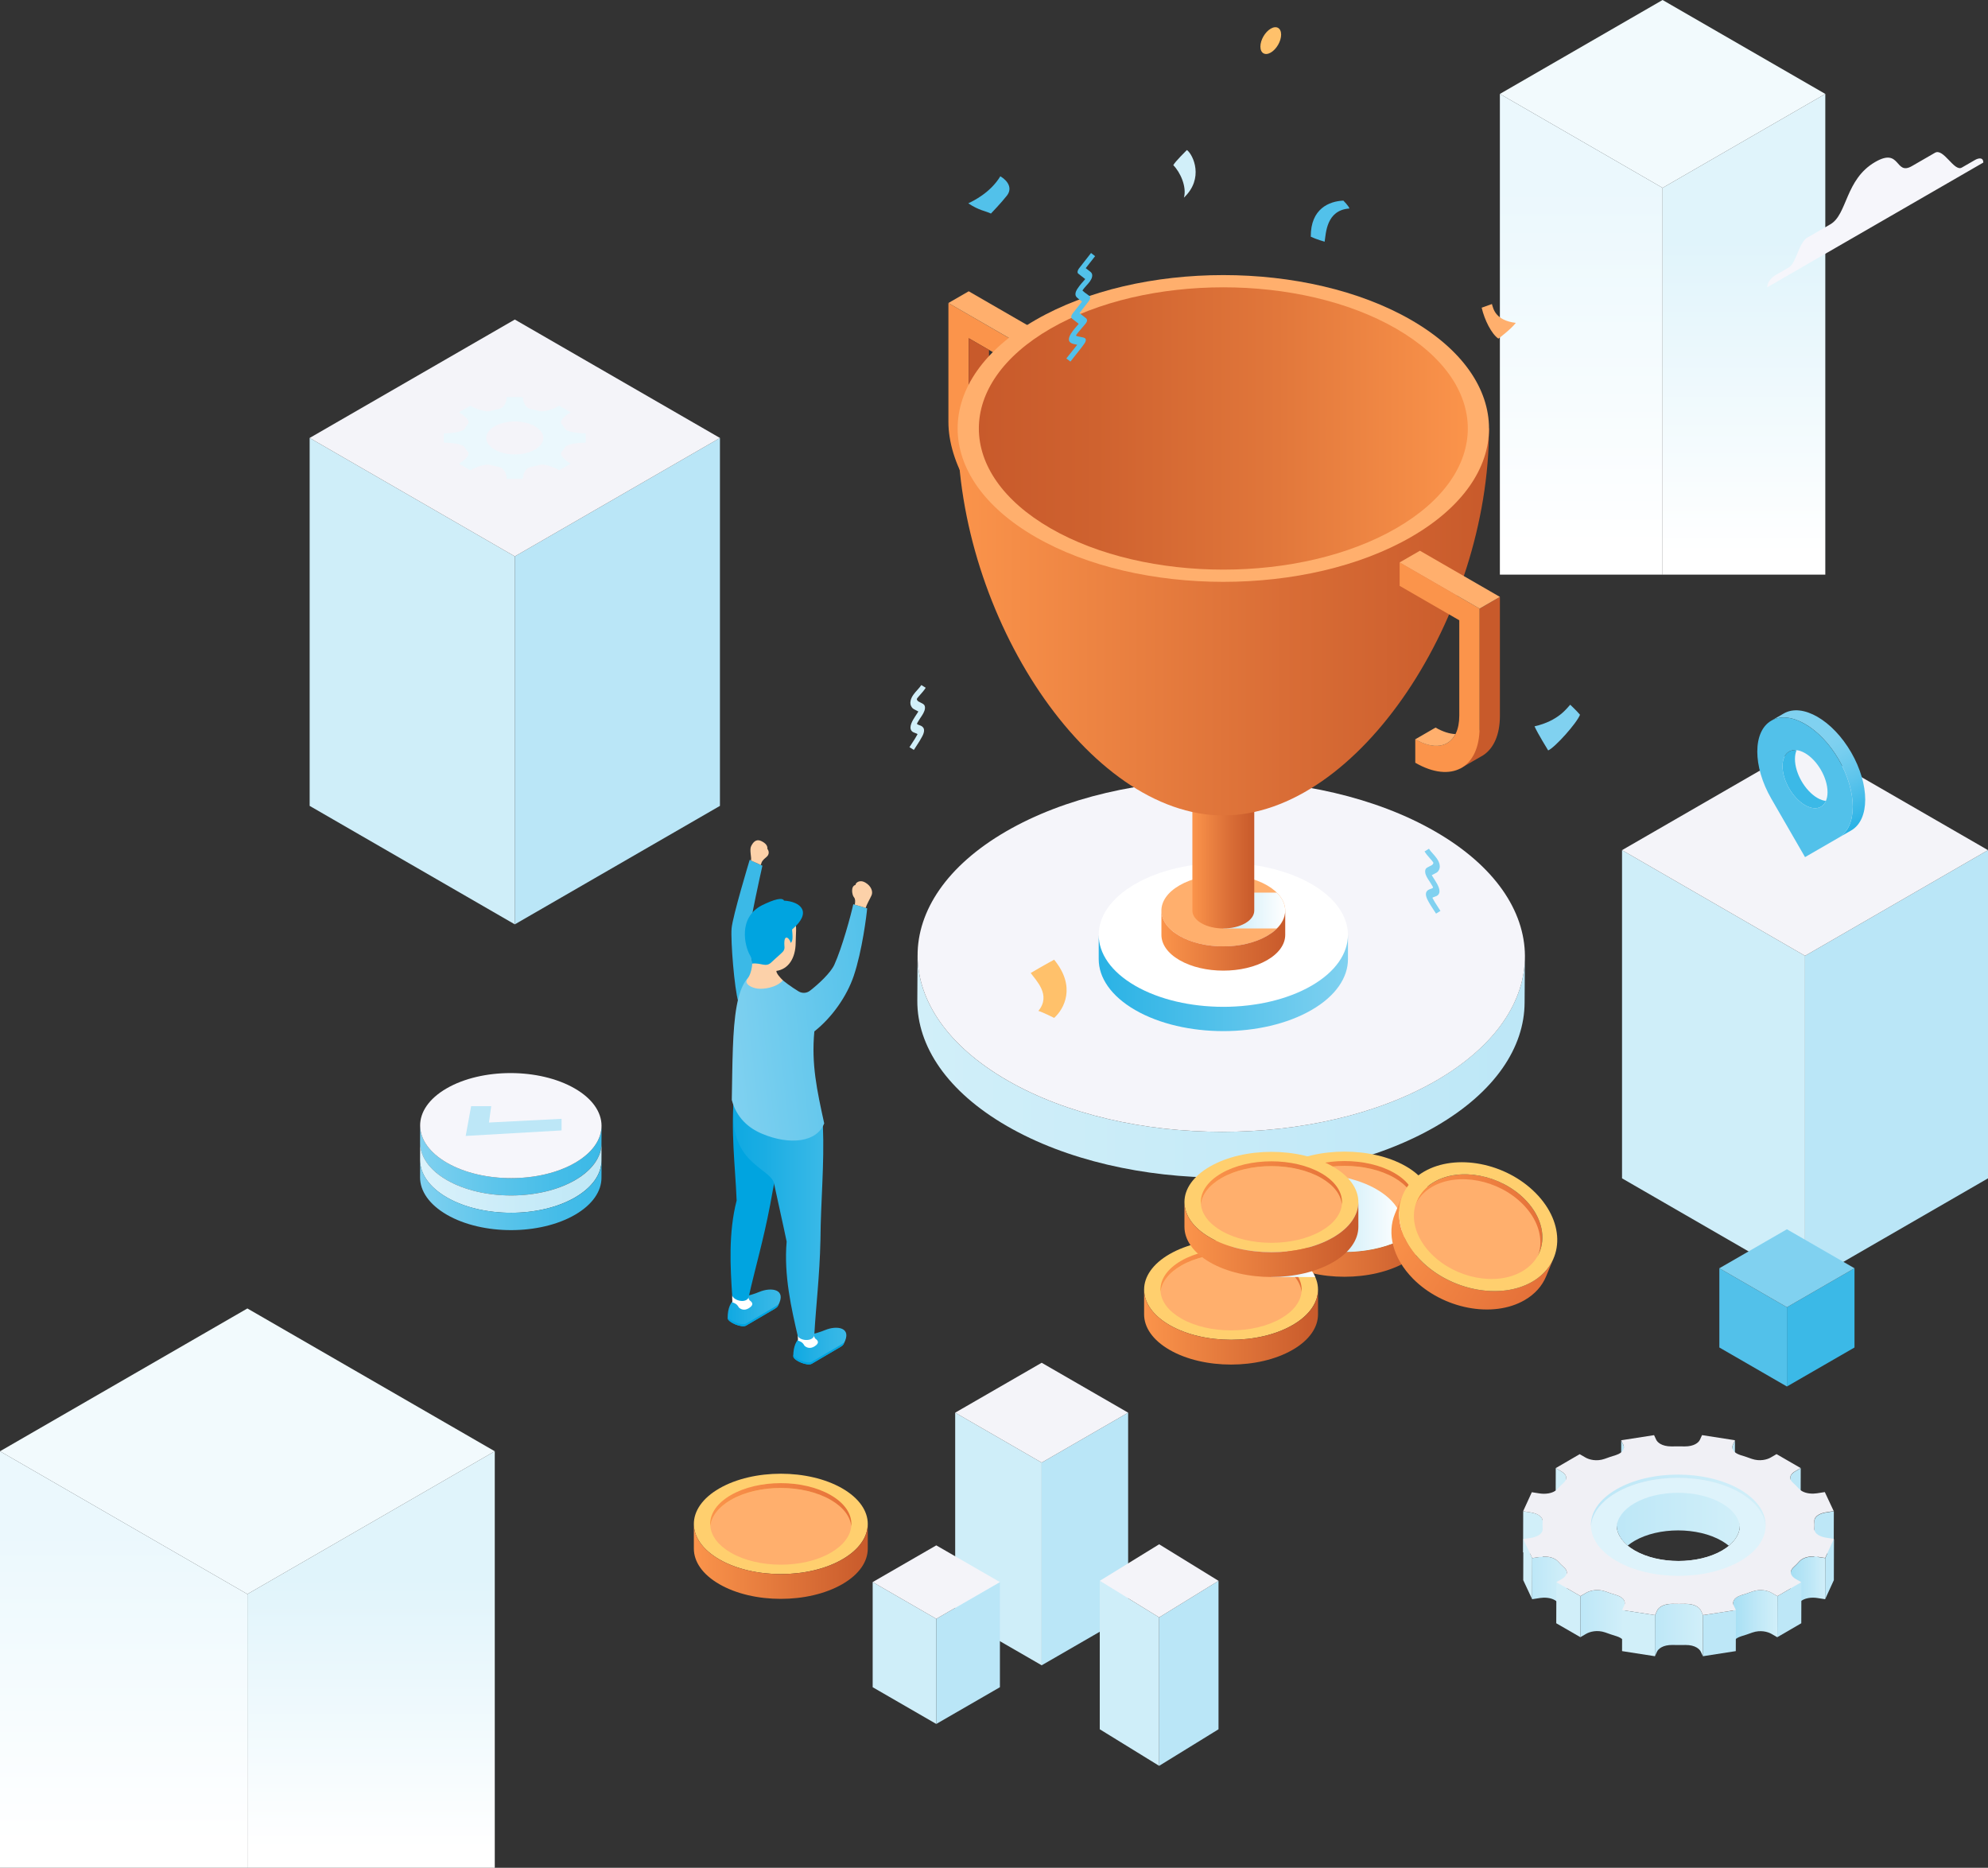 <?xml version="1.0" encoding="utf-8"?>
<!-- Generator: Adobe Illustrator 26.2.1, SVG Export Plug-In . SVG Version: 6.00 Build 0)  -->
<svg version="1.1" xmlns="http://www.w3.org/2000/svg" xmlns:xlink="http://www.w3.org/1999/xlink" x="0px" y="0px"
	 viewBox="0 0 684.51 643.1" enable-background="new 0 0 684.51 643.1" xml:space="preserve">
<rect x="0" y="0" width="684.51" height="643.1" fill="#333333" stroke="none"/>
<g id="Background">
</g>
<g id="Page_layout">
	<g id="Shadow">
	</g>
	<g id="White_background">
	</g>
	<g id="Colorful_shape">
	</g>
	<g id="Menu">
	</g>
	<g id="Logo">
	</g>
	<g id="Text_1_">
	</g>
	<g id="Button">
	</g>
</g>
<g id="Objects">
	<g id="Back_blocks">
		<g>
			<linearGradient id="SVGID_1_" gradientUnits="userSpaceOnUse" x1="600.476" y1="328.146" x2="600.476" y2="32.342">
				<stop  offset="0.466" style="stop-color:#FFFFFF"/>
				<stop  offset="0.829" style="stop-color:#E0F4FB"/>
			</linearGradient>
			<polygon fill="url(#SVGID_1_)" points="628.49,32.34 572.46,64.68 572.46,197.86 628.49,197.86 			"/>
			<polygon fill="#F2FAFD" points="572.46,64.68 516.44,32.34 572.46,0 628.49,32.34 			"/>
			
				<linearGradient id="SVGID_00000119795931602325320380000010683141104978731180_" gradientUnits="userSpaceOnUse" x1="544.455" y1="328.146" x2="544.455" y2="32.342">
				<stop  offset="0.474" style="stop-color:#FFFFFF"/>
				<stop  offset="0.89" style="stop-color:#EBF8FD"/>
			</linearGradient>
			<polygon fill="url(#SVGID_00000119795931602325320380000010683141104978731180_)" points="572.46,64.68 516.44,32.34 
				516.44,197.86 572.46,197.86 			"/>
		</g>
	</g>
	<g id="Middle-size_blocks">
		<g>
			<polygon fill="#BAE6F7" points="177.26,318.26 247.89,277.47 247.89,150.79 177.26,191.56 			"/>
			<polygon fill="#CFEEF9" points="177.26,318.26 106.62,277.47 106.62,150.79 177.26,191.56 			"/>
			<polygon fill="#F4F4F9" points="177.26,191.56 106.62,150.79 177.26,110.02 247.89,150.79 			"/>
		</g>
		<g>
			<polygon fill="#BAE6F7" points="621.51,442.09 684.51,405.71 684.51,292.71 621.51,329.09 			"/>
			<polygon fill="#CFEEF9" points="621.51,442.09 558.5,405.71 558.5,292.71 621.51,329.09 			"/>
			<polygon fill="#F4F4F9" points="621.51,329.09 558.5,292.71 621.51,256.35 684.51,292.71 			"/>
		</g>
	</g>
	<g id="Little_blocks">
		<g>
			<polygon fill="#3BB9E7" points="615.27,477.38 638.54,463.95 638.54,436.67 615.27,450.1 			"/>
			<polygon fill="#52C1EA" points="615.27,477.38 592.01,463.95 592.01,436.67 615.27,450.1 			"/>
			<polygon fill="#80D1F0" points="615.27,450.1 592.01,436.67 615.27,423.25 638.54,436.67 			"/>
		</g>
	</g>
	<g id="Front_blocks">
		<g>
			
				<linearGradient id="SVGID_00000163755388015969857080000013824717469841688716_" gradientUnits="userSpaceOnUse" x1="127.77" y1="755.997" x2="127.77" y2="499.684">
				<stop  offset="0.466" style="stop-color:#FFFFFF"/>
				<stop  offset="0.829" style="stop-color:#E0F4FB"/>
			</linearGradient>
			<polygon fill="url(#SVGID_00000163755388015969857080000013824717469841688716_)" points="170.36,499.68 85.18,548.86 
				85.18,643.1 170.36,643.1 			"/>
			<polygon fill="#F2FAFD" points="85.18,548.86 0,499.68 85.18,450.51 170.36,499.68 			"/>
			
				<linearGradient id="SVGID_00000002377635584516065810000012781187064479457448_" gradientUnits="userSpaceOnUse" x1="42.589" y1="755.997" x2="42.589" y2="499.684">
				<stop  offset="0.474" style="stop-color:#FFFFFF"/>
				<stop  offset="0.89" style="stop-color:#EBF8FD"/>
			</linearGradient>
			<polygon fill="url(#SVGID_00000002377635584516065810000012781187064479457448_)" points="85.18,548.86 0,499.68 0,643.1 
				85.18,643.1 			"/>
		</g>
	</g>
	<g id="Cloud">
		<path fill="#F6F6FB" d="M680.02,55.09l-4.53,2.61c-2.64,1.53-6.28-6.81-9.24-5.1l-7.93,4.58c-5.92,3.42-3.78-6.53-12.63-1.42
			c-10.4,6-9.55,18.05-15.46,21.47l-7.93,4.58c-2.96,1.71-3.76,8.78-6.41,10.3l-4.53,2.61c-0.99,0.57-2.87,2.14-2.87,4.2
			c1.34-0.78,37.2-21.47,37.2-21.47s35.85-20.7,37.2-21.48C682.88,53.92,681,54.52,680.02,55.09z"/>
	</g>
	<g id="Accept_symbols">
		<g>
			
				<linearGradient id="SVGID_00000079443707604977038370000007219691525406690727_" gradientUnits="userSpaceOnUse" x1="144.638" y1="399.538" x2="207.122" y2="399.538">
				<stop  offset="0" style="stop-color:#80D1F0"/>
				<stop  offset="0.407" style="stop-color:#5DC5EB"/>
				<stop  offset="0.776" style="stop-color:#44BCE8"/>
				<stop  offset="1" style="stop-color:#3BB9E7"/>
			</linearGradient>
			<path fill="url(#SVGID_00000079443707604977038370000007219691525406690727_)" d="M153.86,406.31
				c-6.15-3.56-9.23-8.22-9.22-12.88l0.03-5.97c-0.01,4.66,3.06,9.33,9.22,12.88c12.24,7.06,32.01,7.06,44.16,0
				c6.04-3.51,9.06-8.1,9.08-12.7l-0.03,5.96c-0.01,4.6-3.04,9.19-9.07,12.7C185.87,413.38,166.09,413.38,153.86,406.31z"/>
			
				<linearGradient id="SVGID_00000034073504474740869630000013511009460984925600_" gradientUnits="userSpaceOnUse" x1="144.638" y1="405.502" x2="207.122" y2="405.502">
				<stop  offset="0" style="stop-color:#DBF2FB"/>
				<stop  offset="0.563" style="stop-color:#C8EBF8"/>
				<stop  offset="1" style="stop-color:#BFE8F7"/>
			</linearGradient>
			<path fill="url(#SVGID_00000034073504474740869630000013511009460984925600_)" d="M153.86,412.28
				c-6.15-3.56-9.23-8.22-9.22-12.88l0.03-5.97c-0.01,4.66,3.06,9.33,9.22,12.88c12.24,7.06,32.01,7.06,44.16,0
				c6.04-3.51,9.06-8.1,9.08-12.71l-0.03,5.97c-0.01,4.6-3.04,9.19-9.07,12.7C185.87,419.34,166.09,419.34,153.86,412.28z"/>
			
				<linearGradient id="SVGID_00000137100255256423031930000002073449087418746552_" gradientUnits="userSpaceOnUse" x1="144.638" y1="411.467" x2="207.122" y2="411.467">
				<stop  offset="0" style="stop-color:#80D1F0"/>
				<stop  offset="0.407" style="stop-color:#5DC5EB"/>
				<stop  offset="0.776" style="stop-color:#44BCE8"/>
				<stop  offset="1" style="stop-color:#3BB9E7"/>
			</linearGradient>
			<path fill="url(#SVGID_00000137100255256423031930000002073449087418746552_)" d="M153.86,418.24
				c-6.15-3.56-9.23-8.22-9.22-12.88l0.03-5.97c-0.01,4.66,3.06,9.33,9.22,12.88c12.24,7.06,32.01,7.06,44.16,0
				c6.04-3.51,9.06-8.1,9.08-12.7l-0.03,5.96c-0.01,4.6-3.04,9.19-9.07,12.7C185.87,425.31,166.09,425.31,153.86,418.24z"/>
			<path fill="#F6F6FB" d="M153.88,400.35c-12.23-7.06-12.3-18.52-0.15-25.58c12.16-7.07,31.93-7.07,44.17,0
				c12.24,7.06,12.3,18.52,0.14,25.58C185.89,407.41,166.12,407.41,153.88,400.35z"/>
			<polygon fill="#BDE7F7" points="193.36,385.22 168.36,386.49 169.13,380.87 162.22,380.87 160.35,391.11 193.36,389.21 			"/>
		</g>
	</g>
	<g id="Symbols_on_blocks">
		<path fill="#EBF8FD" d="M192.57,161.9l3.92-2.26c-1.34-0.77-4.29-2.91-3-4.18l0,0c0.37-0.43,0.69-0.88,0.96-1.33v0
			c0.64-1.43,5.35-1.73,7.24-1.73l0-3.2c-1.89,0-6.6-0.3-7.24-1.73l0,0c-0.26-0.45-0.58-0.9-0.96-1.33l0,0
			c-1.3-1.28,1.66-3.41,3-4.18l-3.92-2.26c-1.34,0.77-5.04,2.48-7.25,1.73h0c-0.75-0.22-1.52-0.4-2.3-0.55c-2.48-0.37-3-3.09-3-4.18
			h-5.54c0,1.09-0.52,3.81-3,4.18c-0.78,0.15-1.55,0.33-2.3,0.55h0c-2.21,0.75-5.91-0.96-7.24-1.73l-3.92,2.26
			c1.34,0.77,4.29,2.91,3,4.18l0,0c-0.37,0.43-0.69,0.88-0.96,1.33l0,0c-0.64,1.43-5.35,1.73-7.24,1.73v3.2
			c1.89,0,6.6,0.3,7.24,1.73h0c0.26,0.45,0.58,0.9,0.96,1.33l0,0c1.3,1.27-1.66,3.41-2.99,4.18l3.92,2.26
			c1.34-0.77,5.04-2.48,7.24-1.73l0,0c0.75,0.22,1.52,0.4,2.3,0.55l0,0c2.48,0.37,3,3.09,3,4.18h5.54c0-1.09,0.53-3.81,3-4.18h0
			c0.78-0.15,1.56-0.33,2.3-0.55l0,0C187.54,159.42,191.24,161.13,192.57,161.9z M170.31,154.8c-3.84-2.22-3.84-5.81,0-8.02
			c3.84-2.22,10.06-2.22,13.89,0c3.84,2.21,3.84,5.81,0,8.02C180.36,157.02,174.14,157.02,170.31,154.8z"/>
	</g>
	<g id="Gear">
		<g>
			
				<linearGradient id="SVGID_00000061442229658710702490000013897180853338113932_" gradientUnits="userSpaceOnUse" x1="556.635" y1="522.529" x2="599.091" y2="522.529">
				<stop  offset="0" style="stop-color:#BDE7F7"/>
				<stop  offset="1" style="stop-color:#D1EFF9"/>
			</linearGradient>
			<path fill="url(#SVGID_00000061442229658710702490000013897180853338113932_)" d="M592.83,516.44c-8.32-4.8-21.76-4.81-30.03,0
				c-7.35,4.27-8.12,10.91-2.34,15.71c0.69-0.57,1.46-1.11,2.34-1.62c8.27-4.8,21.71-4.8,30.03,0c0.91,0.53,1.72,1.09,2.44,1.68
				C601.08,527.42,600.26,520.74,592.83,516.44z"/>
			<path fill="#BDE7F7" d="M596.67,497.48c-0.11,0.25-0.18,0.54-0.19,0.84l-0.04,14.13c0-0.3,0.07-0.59,0.19-0.84l0.71-1.56
				l0.04-14.13L596.67,497.48z"/>
			<path fill="#BDE7F7" d="M558.95,497.48l-0.73-1.56l-0.04,14.13l0.73,1.56c0.12,0.26,0.2,0.56,0.2,0.88l0.04-14.14
				C559.15,498.04,559.07,497.74,558.95,497.48z"/>
			<path fill="#BDE7F7" d="M618.06,506.65c-0.82,0.48-1.61,1.26-1.62,2.19l-0.04,14.13c0-0.93,0.79-1.71,1.62-2.19l1.97-1.15
				l0.04-14.13L618.06,506.65z"/>
			<path fill="#D1EFF9" d="M537.66,506.65l-1.98-1.15l-0.04,14.13l1.99,1.15c0.84,0.48,1.65,1.27,1.64,2.21l0.04-14.13
				C539.3,507.93,538.5,507.13,537.66,506.65z"/>
			<path fill="#BDE7F7" d="M628.71,520.77c-1.72,0.27-3.97,1.16-3.97,2.99l-0.04,14.13c0.01-1.82,2.26-2.72,3.98-2.99l2.71-0.42
				l0.04-14.14L628.71,520.77z"/>
			<path fill="#17ACE3" d="M624.79,525.24l-0.04,14.14c0,0.4-0.02,0.8-0.05,1.2l0.04-14.13
				C624.77,526.04,624.79,525.65,624.79,525.24z"/>
			<path fill="#D1EFF9" d="M531.19,526.17l0.01-2.34c0.01-1-0.63-1.72-1.5-2.22c-0.77-0.44-1.71-0.71-2.52-0.84l-2.71-0.42
				l-0.04,14.13l2.7,0.42c0.82,0.13,1.76,0.39,2.52,0.84c0.74,0.42,1.31,1.01,1.46,1.79l-0.01,1.65c0,0.47,0.02,0.93,0.05,1.39
				l0.04-14.13C531.19,526.35,531.19,526.26,531.19,526.17z"/>
			<path fill="#17ACE3" d="M531.2,526.51l-0.04,14.13c0-0.02,0-0.05,0-0.07l0.04-14.13C531.2,526.46,531.2,526.49,531.2,526.51z"/>
			<polygon fill="#BDE7F7" points="631.47,529.92 631.43,544.06 628.43,550.62 628.47,536.48 			"/>
			<polygon fill="#D1EFF9" points="527.59,536.48 527.55,550.62 524.48,544.06 524.52,529.92 			"/>
			
				<linearGradient id="SVGID_00000175300543135999891690000006498235439203006853_" gradientUnits="userSpaceOnUse" x1="616.589" y1="545.745" x2="628.471" y2="545.745">
				<stop  offset="0" style="stop-color:#A6DFF4"/>
				<stop  offset="0.608" style="stop-color:#BFE8F7"/>
				<stop  offset="1" style="stop-color:#D1EFF9"/>
			</linearGradient>
			<path fill="url(#SVGID_00000175300543135999891690000006498235439203006853_)" d="M625.76,536.06c-1.74-0.27-4.52-0.14-6.09,1.49
				c-0.68,0.77-1.42,1.52-2.25,2.26c-0.57,0.56-0.8,1.1-0.8,1.59l-0.04,14.14c0-0.5,0.23-1.04,0.8-1.59
				c0.82-0.74,1.57-1.49,2.25-2.26c1.57-1.63,4.34-1.76,6.09-1.49l2.71,0.42l0.04-14.14L625.76,536.06z"/>
			
				<linearGradient id="SVGID_00000100347754275748988870000002316643616876382392_" gradientUnits="userSpaceOnUse" x1="527.546" y1="545.759" x2="539.486" y2="545.759">
				<stop  offset="0" style="stop-color:#BDE7F7"/>
				<stop  offset="1" style="stop-color:#D1EFF9"/>
			</linearGradient>
			<path fill="url(#SVGID_00000100347754275748988870000002316643616876382392_)" d="M538.67,539.81c-0.82-0.74-1.59-1.49-2.28-2.26
				c-0.29-0.29-0.61-0.54-0.96-0.74c-1.6-0.92-3.72-0.97-5.15-0.75l-2.7,0.42l-0.04,14.14l2.7-0.42c1.43-0.22,3.55-0.18,5.14,0.75
				c0.35,0.2,0.68,0.45,0.97,0.74c0.69,0.77,1.45,1.53,2.27,2.27c0.59,0.57,0.82,1.12,0.82,1.62l0.04-14.13
				C539.49,540.93,539.25,540.38,538.67,539.81z"/>
			<polygon fill="#BDE7F7" points="620.26,544.77 620.22,558.9 611.96,563.7 612,549.57 			"/>
			<polygon fill="#D1EFF9" points="544.21,549.57 544.17,563.7 535.85,558.9 535.9,544.77 			"/>
			
				<linearGradient id="SVGID_00000065063844157925308520000000906455275283901079_" gradientUnits="userSpaceOnUse" x1="596.742" y1="556.767" x2="611.997" y2="556.767">
				<stop  offset="0" style="stop-color:#A6DFF4"/>
				<stop  offset="0.536" style="stop-color:#BFE8F7"/>
				<stop  offset="1" style="stop-color:#D1EFF9"/>
			</linearGradient>
			<path fill="url(#SVGID_00000065063844157925308520000000906455275283901079_)" d="M610.01,548.42c-1.28-0.74-3.8-1.43-6.58-0.47
				c-1.27,0.47-2.57,0.91-3.91,1.31c-2.09,0.68-2.74,1.74-2.74,2.66l-0.04,14.14c0-0.92,0.66-1.98,2.74-2.66
				c1.33-0.4,2.64-0.84,3.91-1.31c2.77-0.96,5.29-0.27,6.57,0.47l1.99,1.15l0.04-14.13L610.01,548.42z"/>
			
				<linearGradient id="SVGID_00000085933914118227503580000001416645065259931837_" gradientUnits="userSpaceOnUse" x1="544.168" y1="556.783" x2="559.451" y2="556.783">
				<stop  offset="0" style="stop-color:#BDE7F7"/>
				<stop  offset="1" style="stop-color:#D1EFF9"/>
			</linearGradient>
			<path fill="url(#SVGID_00000085933914118227503580000001416645065259931837_)" d="M557.96,549.81c-0.35-0.2-0.78-0.39-1.29-0.56
				c-1.33-0.4-2.64-0.84-3.91-1.31c-2.79-0.96-5.31-0.26-6.58,0.47l-1.97,1.15l-0.04,14.13l1.97-1.15c1.27-0.74,3.79-1.44,6.58-0.48
				c1.28,0.47,2.58,0.91,3.91,1.31c0.51,0.16,0.94,0.35,1.29,0.56c1.12,0.64,1.49,1.44,1.49,2.14l0.04-14.13
				C559.45,551.25,559.08,550.46,557.96,549.81z"/>
			<polygon fill="#BDE7F7" points="597.71,554.36 597.67,568.49 586.36,570.25 586.4,556.11 			"/>
			
				<linearGradient id="SVGID_00000058555699102739804110000011294168654087950011_" gradientUnits="userSpaceOnUse" x1="569.84" y1="561.236" x2="586.401" y2="561.236">
				<stop  offset="0" style="stop-color:#BDE7F7"/>
				<stop  offset="1" style="stop-color:#D1EFF9"/>
			</linearGradient>
			<path fill="url(#SVGID_00000058555699102739804110000011294168654087950011_)" d="M585.67,554.55c-0.22-0.47-0.69-1.02-1.45-1.46
				c-0.87-0.5-2.12-0.87-3.85-0.86c-1.5,0.04-3,0.04-4.51,0c-3.23-0.02-4.8,1.31-5.27,2.32l-0.72,1.57l-0.04,14.13l0.71-1.56
				c0.46-1.01,2.04-2.34,5.27-2.32c1.5,0.04,3.01,0.04,4.51,0.01c1.72-0.02,2.98,0.35,3.85,0.86c0.76,0.44,1.23,0.98,1.45,1.46
				l0.73,1.56l0.04-14.13L585.67,554.55z"/>
			<path fill="#F0F0F5" d="M618.27,543.63l1.98,1.14l-8.26,4.8l-1.99-1.15c-1.28-0.74-3.8-1.43-6.58-0.47
				c-1.27,0.47-2.57,0.91-3.91,1.31c-2.81,0.92-3.02,2.52-2.55,3.53l0.74,1.56l-11.31,1.75l-0.73-1.57
				c-0.22-0.47-0.69-1.02-1.45-1.46c-0.87-0.5-2.12-0.87-3.85-0.86c-1.5,0.04-3,0.04-4.51,0c-3.23-0.02-4.8,1.31-5.27,2.32
				l-0.72,1.57l-11.33-1.75l0.72-1.57c0.38-0.83,0.29-2.05-1.3-2.98c-0.35-0.2-0.78-0.39-1.29-0.56c-1.33-0.4-2.64-0.84-3.91-1.31
				c-2.79-0.96-5.31-0.26-6.58,0.47l-1.97,1.15l-8.31-4.8l1.97-1.15c1.27-0.74,2.47-2.2,0.8-3.81c-0.82-0.74-1.59-1.49-2.28-2.26
				c-0.29-0.29-0.61-0.54-0.96-0.74c-1.6-0.92-3.72-0.96-5.15-0.74l-2.7,0.42l-3.07-6.56l2.7-0.42c1.74-0.27,4.03-1.19,3.98-3.06
				c-0.07-0.87-0.07-1.74-0.01-2.61c0.01-1-0.63-1.72-1.5-2.22c-0.77-0.44-1.71-0.71-2.52-0.84l-2.71-0.42l3-6.56l2.71,0.42
				c1.74,0.27,4.52,0.14,6.09-1.49c0.68-0.77,1.43-1.53,2.25-2.27c1.65-1.61,0.44-3.07-0.85-3.81l-1.98-1.15l8.26-4.8l1.99,1.15
				c1.28,0.74,3.8,1.43,6.58,0.47c1.27-0.47,2.58-0.91,3.91-1.31c2.81-0.92,3.02-2.53,2.55-3.54l-0.73-1.56l11.31-1.76l0.73,1.57
				c0.22,0.47,0.69,1.01,1.45,1.45c0.87,0.5,2.13,0.87,3.85,0.86c1.5-0.03,3-0.03,4.51,0c3.23,0.02,4.81-1.31,5.26-2.32l0.72-1.57
				l11.33,1.76l-0.72,1.56c-0.38,0.83-0.29,2.06,1.3,2.98c0.35,0.2,0.78,0.39,1.28,0.56c1.33,0.4,2.64,0.83,3.92,1.31
				c2.79,0.96,5.3,0.26,6.57-0.48l1.97-1.15l8.31,4.8l-1.97,1.14c-1.27,0.74-2.47,2.2-0.8,3.81c0.82,0.74,1.58,1.49,2.27,2.26
				c0.29,0.29,0.61,0.54,0.96,0.74c1.6,0.92,3.73,0.96,5.15,0.74l2.7-0.42l3.07,6.55l-2.71,0.42c-1.74,0.27-4.03,1.19-3.97,3.06
				c0.07,0.87,0.07,1.74,0.01,2.61c-0.01,0.99,0.63,1.72,1.5,2.22c0.77,0.44,1.71,0.71,2.53,0.84l2.7,0.42l-3,6.56l-2.71-0.42
				c-1.74-0.27-4.52-0.14-6.09,1.49c-0.68,0.77-1.42,1.52-2.25,2.26C615.78,541.42,616.99,542.88,618.27,543.63z M562.82,533.85
				c8.38,4.84,21.92,4.83,30.24,0c8.32-4.84,8.28-12.68-0.1-17.51c-8.38-4.83-21.91-4.84-30.24,0
				C554.41,521.17,554.44,529.02,562.82,533.85"/>
			<polygon fill="#D1EFF9" points="569.88,556.11 569.84,570.25 558.51,568.49 558.55,554.36 			"/>
			<path fill="#DEF3FB" d="M599.08,513.95c-11.79-6.8-30.84-6.81-42.56,0c-5.58,3.24-8.48,7.45-8.72,11.69
				c0.23,4.3,3.18,8.57,8.86,11.84c11.79,6.81,30.85,6.8,42.55,0c5.59-3.24,8.49-7.45,8.73-11.69
				C607.7,521.49,604.76,517.23,599.08,513.95z M592.92,533.85c-8.26,4.8-21.71,4.8-30.03,0c-3.93-2.27-6.01-5.21-6.24-8.19
				c0.23-2.94,2.28-5.84,6.14-8.08c8.27-4.8,21.71-4.8,30.03,0c3.94,2.27,6.02,5.21,6.24,8.19
				C598.84,528.71,596.79,531.6,592.92,533.85z"/>
			
				<linearGradient id="SVGID_00000106146786206021681760000009364593873539449266_" gradientUnits="userSpaceOnUse" x1="547.776" y1="516.742" x2="607.951" y2="516.742">
				<stop  offset="0" style="stop-color:#BDE7F7"/>
				<stop  offset="1" style="stop-color:#D1EFF9"/>
			</linearGradient>
			<path fill="url(#SVGID_00000106146786206021681760000009364593873539449266_)" d="M556.51,513.95c11.72-6.81,30.77-6.8,42.56,0
				c5.68,3.28,8.63,7.54,8.86,11.83c0.27-4.67-2.68-9.4-8.86-12.96c-11.79-6.81-30.84-6.81-42.56,0c-6.07,3.53-8.97,8.19-8.72,12.82
				C548.04,521.39,550.94,517.19,556.51,513.95z"/>
		</g>
	</g>
	<g id="Pedestal">
		<g>
			
				<linearGradient id="SVGID_00000178891810659275798630000015943392200493122481_" gradientUnits="userSpaceOnUse" x1="315.852" y1="367.138" x2="525.063" y2="367.138">
				<stop  offset="0" style="stop-color:#D1EFF9"/>
				<stop  offset="1" style="stop-color:#BDE7F7"/>
			</linearGradient>
			<path fill="url(#SVGID_00000178891810659275798630000015943392200493122481_)" d="M346.72,387.71
				c-20.61-11.91-30.92-27.52-30.87-43.12l0.09-15.77c-0.04,15.61,10.25,31.23,30.86,43.14c40.98,23.64,107.17,23.64,147.86,0.01
				c20.22-11.77,30.35-27.13,30.39-42.54l-0.1,15.76c-0.04,15.4-10.16,30.77-30.38,42.53C453.89,411.38,387.69,411.38,346.72,387.71
				z"/>
			<path fill="#F5F5FA" d="M346.81,371.96c-40.96-23.65-41.18-62-0.49-85.65c40.7-23.65,106.92-23.65,147.88,0
				c40.98,23.64,41.17,62,0.48,85.66C453.98,395.6,387.78,395.6,346.81,371.96z"/>
		</g>
	</g>
	<g id="Coins">
		<g>
			<g>
				<path fill="#FFCF6E" d="M432.99,413.79c0-4.42,2.92-8.85,8.77-12.22c5.85-3.37,13.51-5.06,21.17-5.06
					c7.66,0,15.32,1.69,21.17,5.06c5.85,3.38,8.77,7.8,8.77,12.22c0,4.42-2.92,8.85-8.77,12.22c-5.84,3.38-13.5,5.06-21.17,5.06
					s-15.32-1.69-21.17-5.06C435.91,422.64,432.99,418.21,432.99,413.79z"/>
				
					<linearGradient id="SVGID_00000152246206796446217290000004343521092392129433_" gradientUnits="userSpaceOnUse" x1="432.986" y1="426.701" x2="492.864" y2="426.701">
					<stop  offset="0" style="stop-color:#FB944B"/>
					<stop  offset="1" style="stop-color:#C85A2B"/>
				</linearGradient>
				<path fill="url(#SVGID_00000152246206796446217290000004343521092392129433_)" d="M484.09,426.01
					c-5.84,3.38-13.5,5.06-21.17,5.06s-15.32-1.69-21.17-5.06c-5.85-3.38-8.77-7.8-8.77-12.22v8.53c0,4.42,2.92,8.85,8.77,12.22
					c5.85,3.38,13.51,5.06,21.17,5.06s15.32-1.69,21.17-5.06c5.85-3.37,8.77-7.8,8.77-12.22v-8.53
					C492.87,418.21,489.94,422.64,484.09,426.01z"/>
				<path fill="#FFAF6D" d="M445.73,423.72c4.75,2.74,10.97,4.11,17.19,4.11c6.22,0,12.45-1.37,17.19-4.11
					c4.38-2.53,6.74-5.78,7.07-9.09c-0.34-3.31-2.69-6.56-7.07-9.09c-4.75-2.74-10.97-4.11-17.19-4.11
					c-6.22,0-12.44,1.37-17.19,4.11c-4.38,2.53-6.73,5.78-7.07,9.09C439,417.93,441.35,421.19,445.73,423.72z"/>
				
					<linearGradient id="SVGID_00000142891780162459741460000005997158573764762787_" gradientUnits="userSpaceOnUse" x1="438.612" y1="407.188" x2="487.242" y2="407.188">
					<stop  offset="0" style="stop-color:#FB944B"/>
					<stop  offset="1" style="stop-color:#E57139"/>
				</linearGradient>
				<path fill="url(#SVGID_00000142891780162459741460000005997158573764762787_)" d="M445.73,405.53
					c4.75-2.74,10.97-4.11,17.19-4.11c6.22,0,12.44,1.37,17.19,4.11c4.38,2.53,6.74,5.79,7.07,9.09c0.03-0.28,0.05-0.55,0.05-0.83
					c0-3.59-2.38-7.19-7.12-9.92c-4.75-2.74-10.97-4.11-17.19-4.11c-6.22,0-12.44,1.37-17.19,4.11c-4.75,2.74-7.12,6.33-7.12,9.92
					c0,0.28,0.02,0.55,0.05,0.83C439,411.31,441.35,408.06,445.73,405.53z"/>
			</g>
		</g>
		<g>
			<g>
				<path fill="#FFCF6E" d="M393.94,444.02c0-4.42,2.92-8.85,8.77-12.22c5.85-3.37,13.51-5.06,21.17-5.06
					c7.66,0,15.32,1.69,21.17,5.06c5.85,3.38,8.77,7.8,8.77,12.22c0,4.42-2.92,8.85-8.77,12.22c-5.84,3.38-13.5,5.06-21.17,5.06
					c-7.66,0-15.32-1.69-21.17-5.06C396.86,452.87,393.94,448.44,393.94,444.02z"/>
				
					<linearGradient id="SVGID_00000025430980856744795490000001450820245800301709_" gradientUnits="userSpaceOnUse" x1="393.941" y1="456.929" x2="453.819" y2="456.929">
					<stop  offset="0" style="stop-color:#FB944B"/>
					<stop  offset="1" style="stop-color:#C85A2B"/>
				</linearGradient>
				<path fill="url(#SVGID_00000025430980856744795490000001450820245800301709_)" d="M445.05,456.24
					c-5.84,3.38-13.5,5.06-21.17,5.06c-7.66,0-15.32-1.69-21.17-5.06c-5.85-3.38-8.77-7.8-8.77-12.22v8.53
					c0,4.42,2.92,8.85,8.77,12.22c5.85,3.38,13.51,5.06,21.17,5.06c7.66,0,15.32-1.69,21.17-5.06c5.85-3.37,8.77-7.8,8.77-12.22
					v-8.53C453.82,448.44,450.9,452.87,445.05,456.24z"/>
				<path fill="#FFAF6D" d="M406.69,453.95c4.75,2.74,10.97,4.11,17.19,4.11c6.22,0,12.45-1.37,17.19-4.11
					c4.38-2.53,6.74-5.78,7.07-9.09c-0.34-3.31-2.69-6.56-7.07-9.09c-4.75-2.74-10.97-4.11-17.19-4.11
					c-6.22,0-12.44,1.37-17.19,4.11c-4.38,2.53-6.73,5.78-7.07,9.09C399.95,448.16,402.31,451.42,406.69,453.95z"/>
				
					<linearGradient id="SVGID_00000154405750712363441730000017503711400239936687_" gradientUnits="userSpaceOnUse" x1="399.567" y1="437.417" x2="448.197" y2="437.417">
					<stop  offset="0" style="stop-color:#FB944B"/>
					<stop  offset="1" style="stop-color:#E57139"/>
				</linearGradient>
				<path fill="url(#SVGID_00000154405750712363441730000017503711400239936687_)" d="M406.69,435.76
					c4.75-2.74,10.97-4.11,17.19-4.11c6.22,0,12.44,1.37,17.19,4.11c4.38,2.53,6.74,5.79,7.07,9.09c0.03-0.28,0.05-0.55,0.05-0.83
					c0-3.59-2.38-7.19-7.12-9.92c-4.75-2.74-10.97-4.11-17.19-4.11c-6.22,0-12.44,1.37-17.19,4.11c-4.75,2.74-7.12,6.33-7.12,9.92
					c0,0.28,0.02,0.55,0.05,0.83C399.95,441.54,402.31,438.29,406.69,435.76z"/>
			</g>
		</g>
		<g>
			<g>
				<path fill="#FFCF6E" d="M238.91,524.69c0-4.42,2.92-8.85,8.77-12.22c5.85-3.37,13.51-5.06,21.17-5.06
					c7.66,0,15.32,1.69,21.17,5.06c5.85,3.38,8.77,7.8,8.77,12.22c0,4.42-2.92,8.85-8.77,12.22c-5.84,3.38-13.5,5.06-21.17,5.06
					c-7.66,0-15.32-1.69-21.17-5.06C241.83,533.54,238.91,529.11,238.91,524.69z"/>
				
					<linearGradient id="SVGID_00000145750513501802985720000011688932831367391402_" gradientUnits="userSpaceOnUse" x1="238.91" y1="537.598" x2="298.788" y2="537.598">
					<stop  offset="0" style="stop-color:#FB944B"/>
					<stop  offset="1" style="stop-color:#C85A2B"/>
				</linearGradient>
				<path fill="url(#SVGID_00000145750513501802985720000011688932831367391402_)" d="M290.02,536.91
					c-5.84,3.38-13.5,5.06-21.17,5.06c-7.66,0-15.32-1.69-21.17-5.06c-5.85-3.38-8.77-7.8-8.77-12.22v8.53
					c0,4.42,2.92,8.85,8.77,12.22c5.85,3.38,13.51,5.06,21.17,5.06c7.66,0,15.32-1.69,21.17-5.06c5.85-3.37,8.77-7.8,8.77-12.22
					v-8.53C298.79,529.11,295.87,533.54,290.02,536.91z"/>
				<path fill="#FFAF6D" d="M251.66,534.62c4.75,2.74,10.97,4.11,17.19,4.11c6.22,0,12.45-1.37,17.19-4.11
					c4.38-2.53,6.74-5.78,7.07-9.09c-0.34-3.31-2.69-6.56-7.07-9.09c-4.75-2.74-10.97-4.11-17.19-4.11
					c-6.22,0-12.44,1.37-17.19,4.11c-4.38,2.53-6.73,5.78-7.07,9.09C244.92,528.83,247.28,532.09,251.66,534.62z"/>
				
					<linearGradient id="SVGID_00000090252335280270961490000002194065269005042820_" gradientUnits="userSpaceOnUse" x1="244.536" y1="518.086" x2="293.166" y2="518.086">
					<stop  offset="0" style="stop-color:#FB944B"/>
					<stop  offset="1" style="stop-color:#E57139"/>
				</linearGradient>
				<path fill="url(#SVGID_00000090252335280270961490000002194065269005042820_)" d="M251.65,516.43
					c4.75-2.74,10.97-4.11,17.19-4.11c6.22,0,12.44,1.37,17.19,4.11c4.38,2.53,6.74,5.79,7.07,9.09c0.03-0.28,0.05-0.55,0.05-0.83
					c0-3.59-2.38-7.19-7.12-9.92c-4.75-2.74-10.97-4.11-17.19-4.11c-6.22,0-12.44,1.37-17.19,4.11c-4.75,2.74-7.12,6.33-7.12,9.92
					c0,0.28,0.02,0.55,0.05,0.83C244.92,522.21,247.28,518.96,251.65,516.43z"/>
			</g>
		</g>
		
			<linearGradient id="SVGID_00000150065267214095429490000004959724186380147634_" gradientUnits="userSpaceOnUse" x1="432.986" y1="417.691" x2="482.964" y2="417.691">
			<stop  offset="0.453" style="stop-color:#C4EAF8"/>
			<stop  offset="1" style="stop-color:#FFFFFF"/>
		</linearGradient>
		<path fill="url(#SVGID_00000150065267214095429490000004959724186380147634_)" d="M473.95,409.47
			c-6.39-3.69-14.89-5.39-23.23-5.14h-12.85c-0.08,0.07-0.15,0.14-0.23,0.21v1.93c-0.86,0.27-1.69,0.58-2.51,0.9
			c-1.42,2.06-2.14,4.24-2.14,6.42c0,4.42,2.92,8.85,8.77,12.22c5.85,3.38,13.51,5.06,21.17,5.06c6.61,0,13.22-1.26,18.67-3.78
			C484.85,421.21,482.3,414.29,473.95,409.47z"/>
		
			<linearGradient id="SVGID_00000008848043966411074040000017295357720369582002_" gradientUnits="userSpaceOnUse" x1="422.997" y1="433.211" x2="452.862" y2="433.211">
			<stop  offset="0.453" style="stop-color:#C4EAF8"/>
			<stop  offset="1" style="stop-color:#FFFFFF"/>
		</linearGradient>
		<path fill="url(#SVGID_00000008848043966411074040000017295357720369582002_)" d="M452.86,439.69c-1.29-2.89-3.89-5.63-7.81-7.89
			c-5.84-3.37-13.51-5.06-21.17-5.06c-0.29,0-0.59,0.02-0.88,0.02c1.38,2.84,4,5.52,7.86,7.75c2.06,1.19,4.35,2.16,6.77,2.94v2.24
			H452.86z"/>
		<g>
			<g>
				<path fill="#FFCF6E" d="M407.83,413.87c0-4.42,2.92-8.85,8.77-12.22c5.85-3.37,13.51-5.06,21.17-5.06
					c7.66,0,15.32,1.69,21.17,5.06c5.85,3.38,8.77,7.8,8.77,12.22c0,4.42-2.92,8.85-8.77,12.22c-5.84,3.38-13.5,5.06-21.17,5.06
					c-7.66,0-15.32-1.69-21.17-5.06C410.75,422.72,407.83,418.29,407.83,413.87z"/>
				
					<linearGradient id="SVGID_00000133499435367004772750000015665919948996081302_" gradientUnits="userSpaceOnUse" x1="407.831" y1="426.779" x2="467.709" y2="426.779">
					<stop  offset="0" style="stop-color:#FB944B"/>
					<stop  offset="1" style="stop-color:#C85A2B"/>
				</linearGradient>
				<path fill="url(#SVGID_00000133499435367004772750000015665919948996081302_)" d="M458.94,426.09
					c-5.84,3.38-13.5,5.06-21.17,5.06c-7.66,0-15.32-1.69-21.17-5.06c-5.85-3.38-8.77-7.8-8.77-12.22v8.53
					c0,4.42,2.92,8.85,8.77,12.22c5.85,3.38,13.51,5.06,21.17,5.06c7.66,0,15.32-1.69,21.17-5.06c5.85-3.37,8.77-7.8,8.77-12.22
					v-8.53C467.71,418.29,464.79,422.72,458.94,426.09z"/>
				<path fill="#FFAF6D" d="M420.58,423.8c4.75,2.74,10.97,4.11,17.19,4.11c6.22,0,12.45-1.37,17.19-4.11
					c4.38-2.53,6.74-5.78,7.07-9.09c-0.34-3.31-2.69-6.56-7.07-9.1c-4.75-2.74-10.97-4.11-17.19-4.11c-6.22,0-12.44,1.37-17.19,4.11
					c-4.38,2.53-6.73,5.78-7.07,9.09C413.84,418.01,416.2,421.27,420.58,423.8z"/>
				
					<linearGradient id="SVGID_00000106834388911586801570000010423524232965605536_" gradientUnits="userSpaceOnUse" x1="413.456" y1="407.267" x2="462.086" y2="407.267">
					<stop  offset="0" style="stop-color:#FB944B"/>
					<stop  offset="1" style="stop-color:#E57139"/>
				</linearGradient>
				<path fill="url(#SVGID_00000106834388911586801570000010423524232965605536_)" d="M420.58,405.61
					c4.75-2.74,10.97-4.11,17.19-4.11c6.22,0,12.45,1.37,17.19,4.11c4.38,2.53,6.74,5.79,7.07,9.1c0.03-0.28,0.05-0.55,0.05-0.83
					c0-3.59-2.37-7.18-7.12-9.92c-4.75-2.74-10.97-4.11-17.19-4.11c-6.22,0-12.44,1.37-17.19,4.11c-4.75,2.74-7.12,6.33-7.12,9.92
					c0,0.28,0.02,0.55,0.05,0.83C413.84,411.39,416.2,408.14,420.58,405.61z"/>
			</g>
		</g>
		<g>
			
				<linearGradient id="SVGID_00000038373429459624905030000013938894195246888631_" gradientUnits="userSpaceOnUse" x1="485.202" y1="420.892" x2="531.078" y2="420.892">
				<stop  offset="0" style="stop-color:#FB944B"/>
				<stop  offset="1" style="stop-color:#E57139"/>
			</linearGradient>
			<path fill="url(#SVGID_00000038373429459624905030000013938894195246888631_)" d="M525.09,412.98c-3.13-3.19-7.07-5.56-11.23-7
				c-6.93-2.41-14.5-2.25-20.06,0.98c-2.89,1.68-4.89,3.99-5.98,6.63l-2.62,6.34c1.09-2.64,3.09-4.95,5.98-6.63
				c3.62-2.1,8.09-2.9,12.68-2.54c6.69,0.53,13.65,3.53,18.61,8.57c5.64,5.73,7.27,12.65,5.01,18.13l2.62-6.34
				C532.36,425.63,530.72,418.71,525.09,412.98z"/>
			<path fill="#FFAF6D" d="M524.39,414.67c8.35,8.49,7.92,19.6-0.98,24.76c-8.89,5.17-22.92,2.47-31.28-6.02
				c-8.36-8.49-7.92-19.6,0.97-24.77C502,403.47,516.03,406.17,524.39,414.67z"/>
			
				<linearGradient id="SVGID_00000178890796291069019110000014935303137045989767_" gradientUnits="userSpaceOnUse" x1="526.16" y1="447.117" x2="479.91" y2="417.251">
				<stop  offset="0" style="stop-color:#E57139"/>
				<stop  offset="1" style="stop-color:#FB944B"/>
			</linearGradient>
			<path fill="url(#SVGID_00000178890796291069019110000014935303137045989767_)" d="M534.98,433.12c-0.87,2.11-1.75,4.23-2.62,6.34
				c-1.34,3.25-3.81,6.1-7.38,8.17c-10.96,6.37-28.2,3.05-38.5-7.41c-6.94-7.06-8.96-15.56-6.18-22.3l0,0
				c0.87-2.12,1.75-4.23,2.62-6.34c-2.78,6.75-0.77,15.25,6.18,22.31c10.3,10.46,27.54,13.78,38.5,7.41
				C531.18,439.22,533.64,436.38,534.98,433.12z"/>
			<path fill="#FFCF6E" d="M528.81,410.82c10.3,10.46,9.76,24.11-1.2,30.48c-10.96,6.37-28.2,3.05-38.5-7.41
				c-10.3-10.47-9.76-24.11,1.2-30.48C501.28,397.03,518.51,400.35,528.81,410.82z M492.83,431.72c8.36,8.49,22.39,11.19,31.28,6.02
				c8.89-5.17,9.33-16.28,0.98-24.76c-8.36-8.49-22.39-11.2-31.29-6.03C484.91,412.12,484.47,423.23,492.83,431.72L492.83,431.72z"
				/>
		</g>
	</g>
	<g id="Little_blocks_1_">
		<g>
			<polygon fill="#BAE6F7" points="358.67,573.37 388.44,556.18 388.44,486.39 358.67,503.58 			"/>
			<polygon fill="#CFEEF9" points="358.67,573.37 328.89,556.18 328.89,486.39 358.67,503.58 			"/>
			<polygon fill="#F4F4F9" points="358.67,503.58 328.89,486.39 358.67,469.21 388.44,486.39 			"/>
		</g>
		<g>
			<polygon fill="#BAE6F7" points="399.12,607.99 419.56,595.4 419.56,544.29 399.12,556.88 			"/>
			<polygon fill="#CFEEF9" points="399.12,607.99 378.67,595.4 378.67,544.29 399.12,556.88 			"/>
			<polygon fill="#F4F4F9" points="399.12,556.88 378.67,544.29 399.12,531.71 419.56,544.29 			"/>
		</g>
		<g>
			<polygon fill="#BAE6F7" points="322.38,593.57 344.29,580.92 344.29,544.72 322.38,557.37 			"/>
			<polygon fill="#CFEEF9" points="322.38,593.57 300.48,580.92 300.48,544.72 322.38,557.37 			"/>
			<polygon fill="#F4F4F9" points="322.38,557.37 300.48,544.72 322.38,532.08 344.29,544.72 			"/>
		</g>
	</g>
	<g id="Cup">
		<g>
			<path fill="#FB944B" d="M348.7,182.97v-8.07c-8.64-4.99-15.15-16-15.15-25.6v-32.85l20.54,11.86v-8.07l-27.53-15.9v40.92
				C326.55,159.23,336.28,175.8,348.7,182.97z"/>
			<polygon fill="#FFAF6D" points="326.55,104.33 333.55,100.29 361.08,116.19 354.09,120.22 			"/>
			<path fill="#C85A2B" d="M340.54,120.47v24.78c0,9.61,6.51,20.62,15.15,25.61l-6.99,4.04c-8.64-4.99-15.15-16-15.15-25.6v-32.85
				L340.54,120.47z"/>
		</g>
		<g>
			<path fill="#FFFFFF" d="M390.87,304.37c16.76-9.68,43.93-9.68,60.68,0c16.76,9.68,16.76,25.36,0,35.03
				c-16.76,9.67-43.92,9.67-60.68,0C374.12,329.74,374.12,314.05,390.87,304.37z"/>
			<g>
				
					<linearGradient id="SVGID_00000070104271030684368520000012590923227269670847_" gradientUnits="userSpaceOnUse" x1="378.306" y1="338.458" x2="464.126" y2="338.458">
					<stop  offset="0" style="stop-color:#29B2E5"/>
					<stop  offset="1" style="stop-color:#80D1F0"/>
				</linearGradient>
				<path fill="url(#SVGID_00000070104271030684368520000012590923227269670847_)" d="M451.56,339.41
					c-16.76,9.67-43.92,9.67-60.68,0c-8.38-4.84-12.57-11.18-12.57-17.52l0,0v8.36c0,6.34,4.19,12.68,12.57,17.52
					c16.76,9.67,43.93,9.67,60.68,0c8.38-4.83,12.57-11.18,12.57-17.52v-8.36C464.13,328.23,459.94,334.57,451.56,339.41z"/>
				<polygon fill="#45BCE9" points="464.13,321.89 464.13,321.89 464.13,321.89 				"/>
			</g>
			<path fill="#FFAF6D" d="M406.14,304.83c8.33-4.81,21.83-4.81,30.15,0c8.33,4.81,8.33,12.6,0,17.41c-8.32,4.81-21.83,4.81-30.15,0
				C397.81,317.43,397.81,309.63,406.14,304.83z"/>
			
				<linearGradient id="SVGID_00000116946489878299119780000005179625633912263560_" gradientUnits="userSpaceOnUse" x1="421.218" y1="313.509" x2="442.512" y2="313.509">
				<stop  offset="0" style="stop-color:#C4EAF8"/>
				<stop  offset="1" style="stop-color:#FFFFFF"/>
			</linearGradient>
			<path fill="url(#SVGID_00000116946489878299119780000005179625633912263560_)" d="M421.22,319.68h18.44
				c3.82-3.81,3.81-8.55-0.05-12.35h-18.39V319.68z"/>
			
				<linearGradient id="SVGID_00000017478053579684168110000011536742070126252673_" gradientUnits="userSpaceOnUse" x1="399.898" y1="323.866" x2="442.535" y2="323.866">
				<stop  offset="0" style="stop-color:#FB944B"/>
				<stop  offset="0.614" style="stop-color:#D96D36"/>
				<stop  offset="1" style="stop-color:#C85A2B"/>
			</linearGradient>
			<path fill="url(#SVGID_00000017478053579684168110000011536742070126252673_)" d="M436.29,322.23c-8.32,4.81-21.83,4.81-30.15,0
				c-4.16-2.4-6.24-5.55-6.24-8.7l0,0v8.36l0,0c0,3.15,2.08,6.3,6.24,8.7c8.33,4.81,21.83,4.81,30.15,0c4.16-2.4,6.24-5.55,6.24-8.7
				v-8.36C442.54,316.68,440.45,319.83,436.29,322.23z"/>
			
				<linearGradient id="SVGID_00000120517042368711887620000008411371870007195322_" gradientUnits="userSpaceOnUse" x1="410.557" y1="297.143" x2="431.873" y2="297.143">
				<stop  offset="0" style="stop-color:#FB944B"/>
				<stop  offset="0.614" style="stop-color:#D96D36"/>
				<stop  offset="1" style="stop-color:#C85A2B"/>
			</linearGradient>
			<path fill="url(#SVGID_00000120517042368711887620000008411371870007195322_)" d="M410.56,274.6v38.93l0,0
				c0,1.57,1.04,3.15,3.12,4.35c4.16,2.4,10.91,2.4,15.07,0c2.08-1.2,3.12-2.78,3.12-4.35V274.6H410.56z"/>
		</g>
		<g>
			
				<linearGradient id="SVGID_00000131340365898138725120000005203606676005471108_" gradientUnits="userSpaceOnUse" x1="329.735" y1="214.139" x2="512.695" y2="214.139">
				<stop  offset="0" style="stop-color:#FB944B"/>
				<stop  offset="0.614" style="stop-color:#D96D36"/>
				<stop  offset="1" style="stop-color:#C85A2B"/>
			</linearGradient>
			<path fill="url(#SVGID_00000131340365898138725120000005203606676005471108_)" d="M512.69,147.53h-91.48l0,0h-91.48
				c0,64.54,44.98,133.23,91.48,133.23l0,0l0,0l0,0l0,0l0,0l0,0C467.72,280.75,512.69,212.06,512.69,147.53z"/>
			<path fill="#FFAF6D" d="M356.53,110.18c35.72-20.62,93.64-20.62,129.37,0c35.73,20.62,35.73,54.07,0,74.69
				c-35.72,20.62-93.65,20.62-129.37,0C320.8,164.25,320.8,130.81,356.53,110.18z"/>
			
				<linearGradient id="SVGID_00000125563500917177953960000001587486259354956951_" gradientUnits="userSpaceOnUse" x1="337.042" y1="147.528" x2="505.392" y2="147.528">
				<stop  offset="0" style="stop-color:#C85A2B"/>
				<stop  offset="0.242" style="stop-color:#CF622F"/>
				<stop  offset="0.611" style="stop-color:#E1773B"/>
				<stop  offset="1" style="stop-color:#FB944B"/>
			</linearGradient>
			<path fill="url(#SVGID_00000125563500917177953960000001587486259354956951_)" d="M361.7,113.16
				c32.87-18.98,86.17-18.98,119.04,0c32.88,18.98,32.88,49.75,0,68.73c-32.87,18.98-86.17,18.98-119.04,0
				C328.82,162.91,328.82,132.14,361.7,113.16z"/>
		</g>
		<g>
			<path fill="#C85A2B" d="M502.72,264.64l0.88-4.65c0,0,5.85-5.65,5.85-9.51v-8.07v-32.85l0,0l7-4.04v40.93
				c0,6.56-2.15,11.2-5.7,13.55h0.01L502.72,264.64z"/>
			<path fill="#FB944B" d="M487.31,262.62c12.42,7.17,22.14,1.83,22.14-12.15v-40.93l-27.53-15.9v8.07l20.54,11.86v32.85
				c0,9.61-6.52,13.1-15.15,8.11V262.62z"/>
			<polygon fill="#FFAF6D" points="481.92,193.65 488.91,189.62 516.44,205.51 509.45,209.55 			"/>
			<path fill="#FFAF6D" d="M501.14,252.75c-2.31,4.54-7.5,5.46-13.84,1.8l6.99-4.04C496.8,251.95,499.11,252.67,501.14,252.75z"/>
		</g>
	</g>
	<g id="Man">
		<g>
			
				<linearGradient id="SVGID_00000175301257172767055160000002610720767258195340_" gradientUnits="userSpaceOnUse" x1="-1389.322" y1="450.315" x2="-1371.048" y2="450.315" gradientTransform="matrix(-1 0 0 1 -1120.505 0)">
				<stop  offset="0" style="stop-color:#3BB9E7"/>
				<stop  offset="0.416" style="stop-color:#2CB3E5"/>
				<stop  offset="1" style="stop-color:#0FA9E2"/>
			</linearGradient>
			<path fill="url(#SVGID_00000175301257172767055160000002610720767258195340_)" d="M250.54,453.81c0-7.16,4.54-7.37,4.54-7.37
				s2.45,0,6.45-1.66c3.94-1.64,9.49-1,6.38,4.72c-0.03,0.07-0.06,0.14-0.11,0.21c-0.19,0.31-0.52,0.6-1,0.88l-9.91,5.82
				C255.38,457.28,250.58,455.28,250.54,453.81z"/>
			<path fill="#00A4E0" d="M250.57,453.17c0.08,1.47,4.82,3.43,6.32,2.57l9.91-5.81c0.33-0.19,0.89-0.57,1.4-1.02
				c-0.09,0.2-0.17,0.39-0.29,0.6c-0.03,0.07-0.06,0.14-0.11,0.21c-0.19,0.31-0.52,0.6-1,0.88l-9.91,5.82
				c-1.41,0.81-5.72-0.89-6.28-2.32c-0.02-0.11-0.04-0.21-0.04-0.29C250.54,453.58,250.56,453.38,250.57,453.17z"/>
			<path fill="#FFFFFF" d="M252.39,445.5c1.17,0,5.28,1.05,5.28,1.05s0.03,0.57,0.37,1.06c0.04,0.04,0.08,0.09,0.11,0.14
				c0.81,0.56,1.64,1.46-0.29,2.66c-1.58,0.99-2.86,0.36-3.47-0.25c-0.25-0.46-0.61-0.98-1.12-1.27c-0.52-0.3-0.84-0.44-1.07-0.45
				c0-0.03-0.01-0.1-0.01-0.1S251.9,445.5,252.39,445.5z"/>
			<path fill="#00A4E0" d="M252.85,375.52c4.48,0.08,15.15,0.27,19.63,0.35c-1.67,13.47-5.02,25.71-7.26,38.76
				c-2.41,12.68-5.12,21.59-7.48,32.14c-0.87,1.96-4.83,1.22-5.63-0.67c-0.63-9.72-1.35-21.56,1.53-32.77
				C253.15,401.25,251.53,389.58,252.85,375.52z"/>
		</g>
		<g>
			
				<linearGradient id="SVGID_00000045589046624856653840000010029985604930558342_" gradientUnits="userSpaceOnUse" x1="-1411.919" y1="463.467" x2="-1393.645" y2="463.467" gradientTransform="matrix(-1 0 0 1 -1120.505 0)">
				<stop  offset="0" style="stop-color:#3BB9E7"/>
				<stop  offset="0.416" style="stop-color:#2CB3E5"/>
				<stop  offset="1" style="stop-color:#0FA9E2"/>
			</linearGradient>
			<path fill="url(#SVGID_00000045589046624856653840000010029985604930558342_)" d="M273.14,466.96c0-7.16,4.54-7.37,4.54-7.37
				s2.45,0,6.45-1.65c3.93-1.64,9.49-1.01,6.39,4.71c-0.03,0.07-0.07,0.14-0.11,0.21c-0.19,0.3-0.52,0.6-1.01,0.88l-9.91,5.82
				C277.97,470.43,273.17,468.44,273.14,466.96z"/>
			<path fill="#00A4E0" d="M273.16,466.32c0.09,1.47,4.82,3.43,6.32,2.57l9.91-5.81c0.33-0.19,0.89-0.57,1.4-1.02
				c-0.09,0.2-0.17,0.39-0.28,0.6c-0.03,0.07-0.07,0.14-0.11,0.21c-0.19,0.3-0.52,0.6-1.01,0.88l-9.91,5.82
				c-1.41,0.81-5.72-0.89-6.28-2.32c-0.03-0.11-0.04-0.21-0.04-0.29C273.14,466.73,273.15,466.54,273.16,466.32z"/>
			<path fill="#FFFFFF" d="M274.98,458.65c1.17,0,5.28,1.05,5.28,1.05s0.03,0.57,0.36,1.07c0.04,0.05,0.08,0.09,0.12,0.14
				c0.81,0.56,1.64,1.45-0.29,2.66c-1.58,0.99-2.86,0.36-3.46-0.24c-0.25-0.46-0.61-0.98-1.12-1.27c-0.52-0.3-0.84-0.44-1.07-0.45
				c0-0.03-0.01-0.09-0.01-0.09S274.49,458.65,274.98,458.65z"/>
			
				<linearGradient id="SVGID_00000161615310534407918490000012147065553383164324_" gradientUnits="userSpaceOnUse" x1="-1403.982" y1="419.802" x2="-1372.96" y2="419.802" gradientTransform="matrix(-1 0 0 1 -1120.505 0)">
				<stop  offset="0" style="stop-color:#3BB9E7"/>
				<stop  offset="0.064" style="stop-color:#37B8E7"/>
				<stop  offset="0.66" style="stop-color:#1AADE3"/>
				<stop  offset="1" style="stop-color:#0FA9E2"/>
			</linearGradient>
			<path fill="url(#SVGID_00000161615310534407918490000012147065553383164324_)" d="M266.53,407.55
				c-1.23-5.79-16.59-6.68-13.72-29.28c4.43-0.65,26.1,9.84,30.53,9.19c0.55,13.56-0.76,26.18-0.84,39.42
				c-0.3,12.9-1.52,22.14-2.13,32.93c-0.53,2.08-4.56,1.99-5.67,0.26c-2.2-9.49-4.85-21.05-3.84-32.58
				C269.54,421.1,267.97,414.33,266.53,407.55z"/>
		</g>
		<g>
			<path fill="#3BB9E7" d="M254.22,344.95c-1.37-4.57-2.67-21.04-2.32-25.28c0.36-4.23,6.24-23.63,6.24-23.63
				c1.55,0.78,4.38,2.02,4.38,2.02c-0.61,2.66-4.3,19.27-4.39,22.56c-0.09,3.29,1.09,15.4,2.46,16.7
				C261.95,338.63,254.22,344.95,254.22,344.95z"/>
			<g>
				
					<linearGradient id="SVGID_00000178196759156647667820000008447828589503777935_" gradientUnits="userSpaceOnUse" x1="263.038" y1="363.021" x2="316.725" y2="363.021" gradientTransform="matrix(0.994 -0.112 0.112 0.994 -52.52 24.56)">
					<stop  offset="0" style="stop-color:#80D1F0"/>
					<stop  offset="1" style="stop-color:#52C1EA"/>
				</linearGradient>
				<path fill="url(#SVGID_00000178196759156647667820000008447828589503777935_)" d="M293.81,311.33
					c-0.78,3.61-3.86,14.96-6.52,20.81c-1.29,2.83-5.4,6.65-8.41,8.98c-1.13,0.88-2.68,0.96-3.91,0.22
					c-1.09-0.65-2.34-1.49-3.66-2.45c-3.18-2.31-5.42-4.6-6.94-4.74c-12.55-1.12-11.92,19.08-12.4,44.58
					c1.64,6.09,5.7,9.64,10.4,11.62c9.53,4.02,18.92,2.98,21.42-3.57c-2.49-11.39-4.46-20.36-3.39-31.66
					c6.13-4.83,11.22-12.17,13.56-19.11c2.91-8.62,4.45-21.06,4.62-23.27C298.58,312.75,296.56,312.12,293.81,311.33z"/>
				<path fill="#FCD1A9" d="M257.18,337.31c2-2.63,2.07-6.41,1.69-9.05c-0.5-1.38-0.79-2.92-0.78-4.55
					c0.04-5.86,3.81-10.9,8.38-10.56c9.22,0.69,7.54,5.53,7.5,11.39c-0.04,5.43-2.52,9.15-6.65,9.76c0,0.89,1.2,2.16,2.24,3.26
					c-2.35,2.61-6.81,3.07-8.7,2.83C258.87,340.14,256.36,338.92,257.18,337.31z"/>
				<path fill="#00A4E0" d="M269.95,310.09c-0.27-0.72-1.69-1.11-6.33,1.01c-0.03,0.02-1.12,0.52-1.19,0.56
					c-8.56,4.34-5.82,14.34-4.34,16.96c0.52,0.92,0.9,1.67,0.89,3.15c3.45-0.35,4.66,1.52,6.75-0.55c1.5-1.48,3.78-3.25,4.13-3.96
					c0.36-0.71,0.26-1.15,0.22-1.7c-0.29-4.86,2.14-2.03,2.13-0.91c0.89-0.5,0.71-2.45,0.52-4.62l0,0
					C279.86,314,275.62,310.41,269.95,310.09z"/>
			</g>
		</g>
		<path fill="#FCD1A9" d="M294.3,311.47c0.2-0.67,0.28-1.96-0.29-2.58c-0.57-0.62-1.24-3.74,0.58-4.22
			c-0.07-0.59,1.28-1.98,3.35-0.8c2.06,1.18,2.71,3.13,2.16,4.38c-0.54,1.25-1.8,3.3-1.99,4.35
			C297.42,312.4,294.3,311.47,294.3,311.47z"/>
		<path fill="#FCD1A9" d="M258.58,296.26c0.27-0.95-0.59-3.66,0.06-4.94c0.65-1.29,1.66-2.56,3.39-1.78
			c1.73,0.78,2.33,1.82,2.19,2.74c0.49,0.55,0.87,1.84-0.36,2.83c-1.22,0.99-1.6,1.49-1.9,2.71
			C261.32,297.53,258.58,296.26,258.58,296.26z"/>
	</g>
	<g id="Location_mark">
		<g>
			<path fill="#3BB9E7" d="M618.04,261.32c0-1.19,0.2-2.2,0.57-3.03c-2.84-0.31-4.85,1.74-4.85,5.5c0,4.95,3.47,10.96,7.75,13.43
				c3.26,1.88,6.04,1.17,7.18-1.45c-0.9-0.1-1.88-0.43-2.9-1.02C621.51,272.27,618.04,266.26,618.04,261.32z"/>
			
				<linearGradient id="SVGID_00000085957863115864158430000000314851220036270527_" gradientUnits="userSpaceOnUse" x1="617.842" y1="243.542" x2="641.086" y2="283.803">
				<stop  offset="0.337" style="stop-color:#80D1F0"/>
				<stop  offset="0.461" style="stop-color:#77CEEF"/>
				<stop  offset="0.664" style="stop-color:#5FC5EC"/>
				<stop  offset="0.918" style="stop-color:#37B7E7"/>
				<stop  offset="1" style="stop-color:#29B2E5"/>
			</linearGradient>
			<path fill="url(#SVGID_00000085957863115864158430000000314851220036270527_)" d="M637.42,259.08
				c-6.42-11.11-16.82-17.13-23.24-13.42l-4.28,2.47c6.42-3.71,16.83,2.31,23.24,13.42c6.41,11.11,6.42,23.11,0.01,26.83l4.27-2.46
				C643.84,282.22,643.83,270.2,637.42,259.08z"/>
			<path fill="#52C1EA" d="M633.13,261.56c-6.42-11.12-16.82-17.13-23.24-13.42c-6.42,3.7-6.42,15.72,0,26.84l11.62,20.13
				l11.62-6.71C639.55,284.69,639.55,272.67,633.13,261.56z M621.51,277.22c-4.28-2.47-7.75-8.49-7.75-13.43
				c0-4.95,3.47-6.95,7.75-4.48c4.28,2.47,7.75,8.49,7.75,13.43C629.26,277.69,625.79,279.69,621.51,277.22z"/>
		</g>
	</g>
	<g id="Confetti">
		<path fill="#D1EFF9" d="M403.99,56.87c0.62-1.25,4.7-5.22,4.7-5.22c2.19,1.67,5.95,9.81-1.04,16.39
			C408.68,64.39,406.44,59.33,403.99,56.87z"/>
		<path fill="#FFC16B" d="M354.9,335.01c1.8,2.57,7.14,7.56,2.64,13.05c1.5,0.44,5.43,2.41,5.43,2.41
			c3.38-3.03,7.67-10.71-0.01-20.03C359.86,332.08,354.9,335.01,354.9,335.01z"/>
		<path fill="#52C1EA" d="M456.1,83.22c0.47-2.9,0.55-10.89,8.54-11.43c-0.23-0.86-2.09-2.72-2.09-2.72
			c-4.8,0.21-11.3,2.72-11.22,12.43C453.28,82.43,456.1,83.22,456.1,83.22z"/>
		<path fill="#80D1F0" d="M540.66,242.64c-1.1,1.1-3.99,5.56-12.29,7.44c1.02,2.35,4.7,8.3,4.7,8.3c2.35-1.02,9.86-9.4,10.96-12.29
			C542.93,244.77,540.66,242.64,540.66,242.64z"/>
		<path fill="#52C1EA" d="M333.4,70.01c1.64-0.8,7.56-3.58,11.04-9.32c2.59,1.56,4.23,4.1,2.28,6.63c-1.84,2.38-5.52,6.21-5.52,6.21
			C339.4,72.64,337.15,72.51,333.4,70.01z"/>
		<path fill="#FFAF6D" d="M510.17,105.94l3.53-1.26c0.5,1.71,1.2,5.62,8.22,6.49c-1.59,2.14-5.99,5.43-5.99,5.43
			C513.52,114.91,511.17,110.21,510.17,105.94z"/>
		<path fill="#52C1EA" d="M368.57,124.5l-1.4-1.09c0.42-0.54,0.91-1.15,1.43-1.79c0.76-0.95,1.59-1.98,2.31-2.92
			c-0.09-0.02-0.18-0.03-0.26-0.05c-1.35-0.24-3.21-0.58-2.41-2.74c0.45-1.22,1.59-2.58,3.15-4.37c0.01-0.01,0.03-0.03,0.04-0.04
			c-0.83-0.65-2.1-1.64-2.33-1.82c-0.19-0.15-0.27-0.42-0.22-0.76c0.05-0.34,0.23-0.71,0.49-1.04c0.92-1.13,1.85-2.33,2.75-3.5
			c0.14-0.19,0.29-0.38,0.43-0.56c-0.03-0.02-0.07-0.05-0.1-0.07c-0.57-0.41-1.16-0.83-1.67-1.35c-1.16-1.18,0.01-2.76,0.86-3.91
			l0.1-0.13c0.4-0.54,0.84-1.03,1.23-1.46c0.22-0.25,0.53-0.59,0.7-0.81c-0.02-0.03-0.06-0.06-0.11-0.09
			c-0.53-0.38-1.03-0.79-1.54-1.2c-0.25-0.2-0.51-0.4-0.76-0.6c-0.19-0.14-0.26-0.41-0.22-0.74c0.05-0.33,0.21-0.7,0.46-1.01
			l4.17-5.34l1.4,1.09l-3.23,4.13c0.03,0.02,0.05,0.04,0.08,0.06c0.5,0.4,0.99,0.79,1.51,1.17c0.54,0.4,0.75,0.97,0.61,1.69
			c-0.21,1.14-1.12,2.15-1.93,3.03c-0.32,0.36-0.66,0.73-0.9,1.05l-0.1,0.14c-0.13,0.18-0.29,0.39-0.4,0.55
			c0.01,0.02,0.03,0.04,0.05,0.05c0.44,0.46,0.97,0.83,1.53,1.23c0.29,0.2,0.57,0.41,0.85,0.62c0.39,0.3,0.28,1.09-0.24,1.75
			c-0.46,0.58-0.91,1.17-1.37,1.77c-0.6,0.78-1.22,1.58-1.84,2.37c0.28,0.22,0.61,0.48,0.94,0.73l0.99,0.77
			c0.54,0.42,1.09,0.86,0.25,2.02c-0.02,0.03-0.04,0.06-0.06,0.08c-0.32,0.41-0.75,0.91-1.21,1.43c-0.6,0.69-1.79,2.06-2.15,2.68
			c0.25,0.24,1.15,0.4,1.6,0.48c0.68,0.12,1.26,0.23,1.6,0.51c0.34,0.28,0.28,0.97-0.15,1.6c-0.94,1.39-2.33,3.11-3.55,4.63
			C369.45,123.39,368.97,123.98,368.57,124.5z"/>
		<path fill="#D1EFF9" d="M314.66,258.2l-1.51-0.94c0.31-0.5,0.65-1.01,0.99-1.53c0.62-0.94,1.25-1.91,1.71-2.8
			c0.04-0.08,0.06-0.13,0.08-0.17c-0.11-0.13-0.5-0.27-0.74-0.35c-0.45-0.16-0.97-0.34-1.31-0.76c-1.08-1.35,0.41-3.68,1.12-4.8
			c0.09-0.15,0.19-0.3,0.28-0.44c0.09-0.15,0.22-0.34,0.36-0.54c0.15-0.22,0.42-0.63,0.57-0.89c-0.06-0.04-0.15-0.08-0.22-0.12
			c-0.1-0.05-0.21-0.1-0.3-0.16c-0.14-0.09-0.3-0.16-0.46-0.24c-0.41-0.2-0.88-0.42-1.2-0.83c-0.54-0.69-0.7-1.49-0.48-2.44
			c0.33-1.44,1.4-2.62,2.34-3.67c0.5-0.56,1.02-1.13,1.34-1.65l1.51,0.93c-0.56,0.91-1.27,1.69-1.88,2.38
			c-0.36,0.41-1.13,1.25-1.18,1.49c0,0-0.04,0.22,0.26,0.59c0.16,0.21,0.5,0.37,0.82,0.53c0.2,0.09,0.39,0.19,0.56,0.29
			c0.07,0.04,0.15,0.08,0.22,0.12c0.39,0.2,1.05,0.53,0.94,1.72c-0.1,1.08-0.87,2.22-1.43,3.05c-0.1,0.14-0.18,0.27-0.25,0.37
			c-0.1,0.16-0.21,0.33-0.31,0.5c-0.25,0.4-0.73,1.14-0.76,1.35c0,0,0.01,0.04,0.05,0.09c0.15,0.18,0.5,0.31,0.83,0.42
			c0.74,0.26,2.47,0.86,0.96,3.79c-0.59,1.14-1.3,2.23-1.99,3.29C315.26,257.26,314.95,257.73,314.66,258.2z M316.29,244.81
			L316.29,244.81L316.29,244.81z"/>
		<path fill="#80D1F0" d="M493.54,313.16c-0.69-1.06-1.4-2.15-1.98-3.3c-1.49-2.94,0.24-3.53,0.99-3.78
			c0.34-0.11,0.69-0.23,0.83-0.42c0.04-0.05,0.05-0.09,0.05-0.09c-0.03-0.21-0.5-0.95-0.75-1.35c-0.11-0.17-0.21-0.33-0.31-0.5
			c-0.06-0.11-0.15-0.23-0.24-0.38c-0.56-0.83-1.32-1.97-1.41-3.05c-0.11-1.2,0.55-1.52,0.95-1.72c0.07-0.04,0.15-0.07,0.22-0.12
			c0.17-0.1,0.36-0.2,0.56-0.29c0.33-0.15,0.66-0.31,0.83-0.52c0.3-0.37,0.26-0.59,0.26-0.59c-0.05-0.24-0.81-1.09-1.17-1.5
			c-0.61-0.69-1.31-1.48-1.87-2.39l1.51-0.93c0.32,0.52,0.83,1.1,1.33,1.66c0.93,1.05,1.99,2.24,2.32,3.68
			c0.21,0.95,0.05,1.74-0.5,2.43c-0.32,0.4-0.79,0.62-1.2,0.82c-0.16,0.08-0.33,0.15-0.46,0.24c-0.1,0.06-0.2,0.11-0.3,0.16
			c-0.07,0.03-0.15,0.07-0.22,0.12c0.14,0.27,0.42,0.67,0.56,0.89c0.14,0.21,0.26,0.39,0.35,0.55c0.09,0.14,0.18,0.29,0.27,0.44
			c0.71,1.12,2.18,3.46,1.1,4.8c-0.34,0.42-0.86,0.6-1.31,0.75c-0.24,0.08-0.63,0.21-0.74,0.35c0.01,0.04,0.04,0.09,0.08,0.17
			c0.45,0.89,1.09,1.87,1.7,2.81c0.34,0.52,0.67,1.03,0.98,1.53l-1.51,0.93C494.16,314.11,493.85,313.64,493.54,313.16z
			 M492.89,301.18L492.89,301.18L492.89,301.18z"/>
		<path fill="#FFC16B" d="M433.98,16.04c0-2.27,1.6-5.04,3.57-6.18c1.97-1.14,3.57-0.22,3.57,2.06c0,2.27-1.6,5.04-3.57,6.18
			C435.58,19.24,433.98,18.31,433.98,16.04z"/>
	</g>
</g>
</svg>
